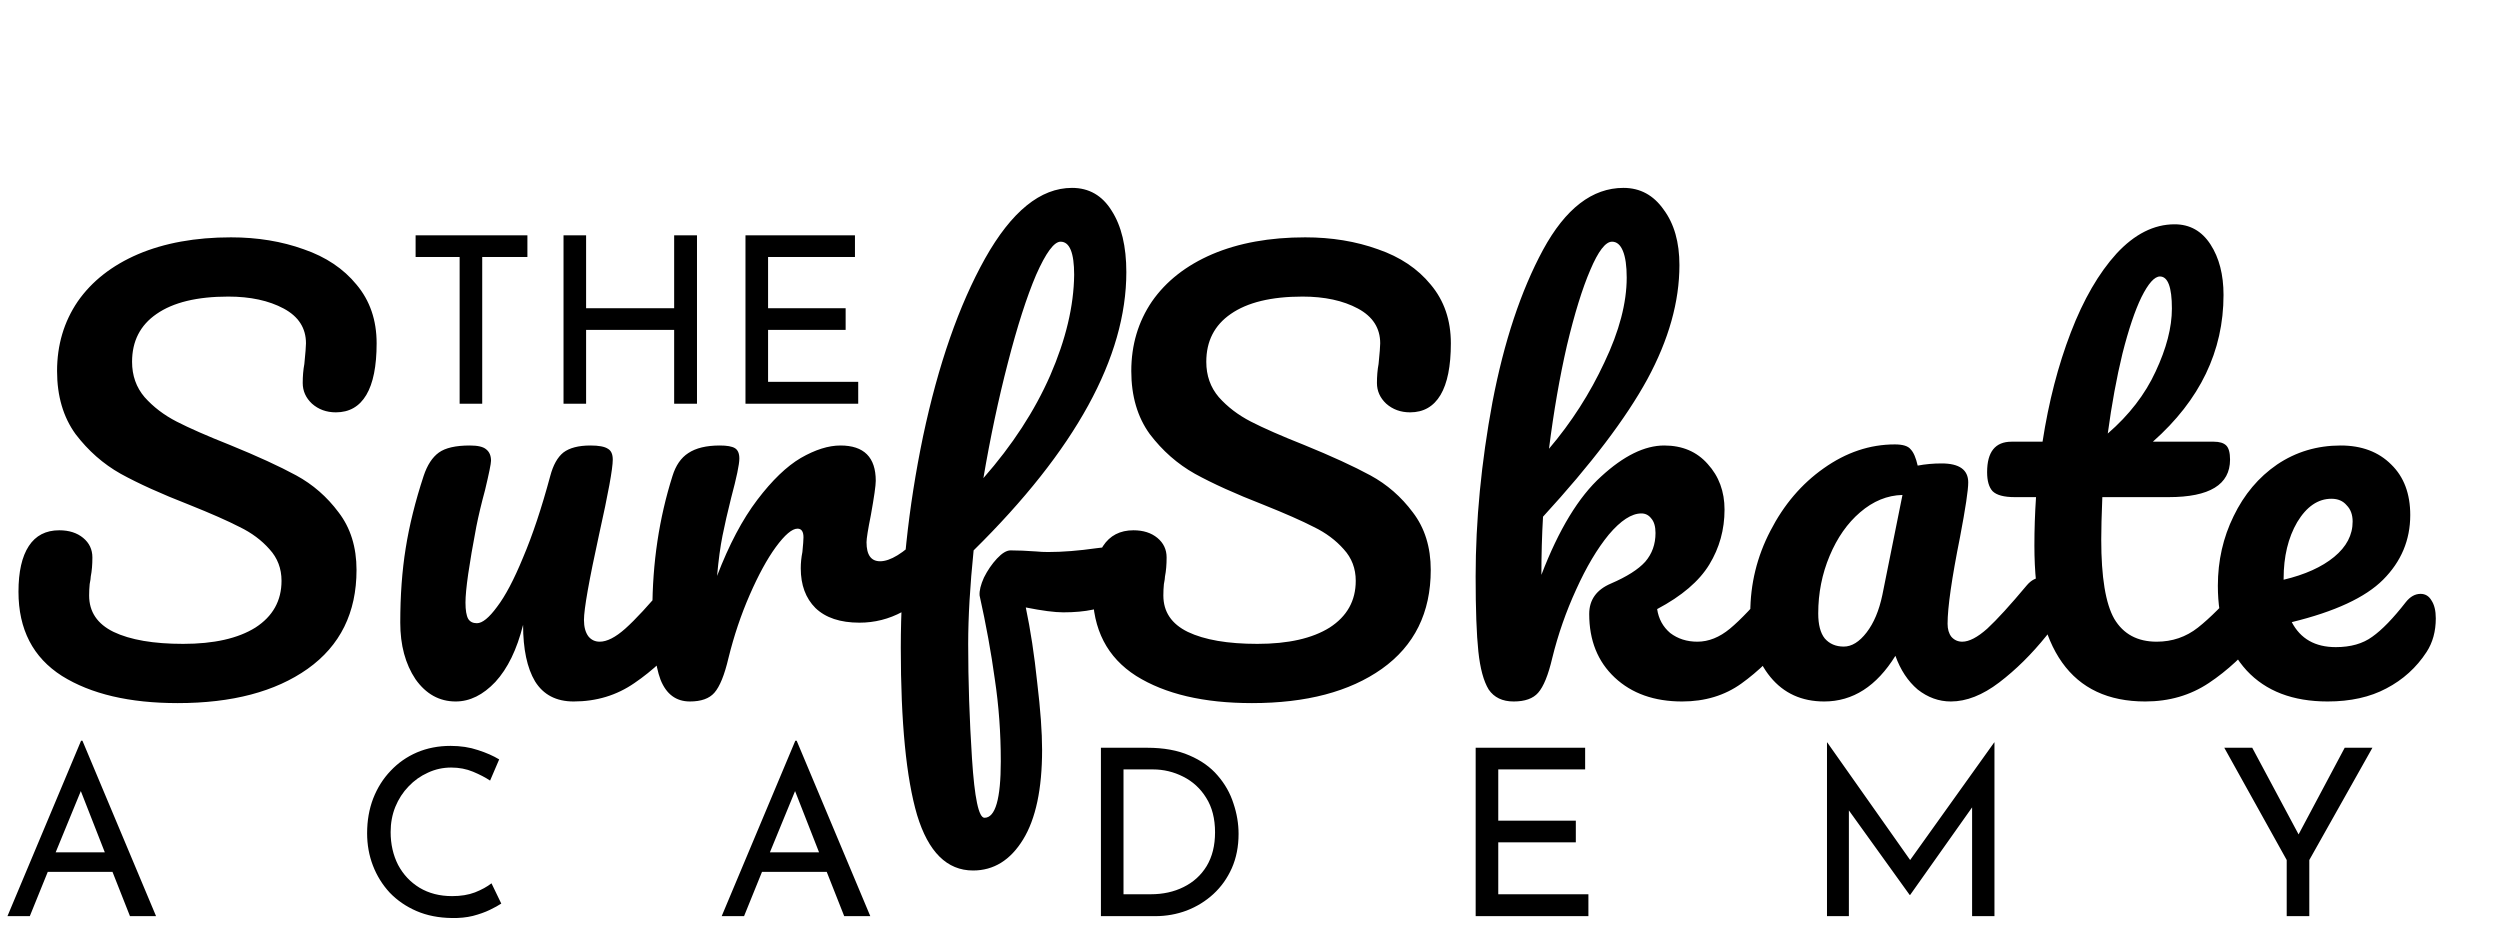 <svg xmlns="http://www.w3.org/2000/svg" width="161" height="60" viewBox="0 0 161 60" fill="none"><path d="M11.445 45.28C8.342 45.28 5.857 44.697 3.99 43.53C2.123 42.34 1.19 40.532 1.19 38.105C1.19 36.822 1.412 35.842 1.855 35.165C2.298 34.488 2.952 34.15 3.815 34.15C4.445 34.15 4.958 34.313 5.355 34.64C5.752 34.967 5.95 35.387 5.95 35.9C5.95 36.367 5.915 36.775 5.845 37.125C5.845 37.218 5.822 37.382 5.775 37.615C5.752 37.848 5.74 38.093 5.74 38.35C5.74 39.4 6.265 40.182 7.315 40.695C8.388 41.208 9.882 41.465 11.795 41.465C13.778 41.465 15.33 41.115 16.45 40.415C17.57 39.692 18.13 38.688 18.13 37.405C18.13 36.612 17.873 35.935 17.36 35.375C16.847 34.792 16.205 34.313 15.435 33.94C14.665 33.543 13.58 33.065 12.18 32.505C10.383 31.805 8.913 31.14 7.77 30.51C6.65 29.88 5.682 29.028 4.865 27.955C4.072 26.858 3.675 25.505 3.675 23.895C3.675 22.215 4.118 20.722 5.005 19.415C5.915 18.108 7.21 17.093 8.89 16.37C10.593 15.647 12.588 15.285 14.875 15.285C16.578 15.285 18.142 15.542 19.565 16.055C20.988 16.545 22.12 17.303 22.96 18.33C23.823 19.357 24.255 20.617 24.255 22.11C24.255 23.58 24.033 24.688 23.59 25.435C23.147 26.182 22.493 26.555 21.63 26.555C21.023 26.555 20.51 26.368 20.09 25.995C19.693 25.622 19.495 25.178 19.495 24.665C19.495 24.222 19.53 23.813 19.6 23.44C19.67 22.74 19.705 22.297 19.705 22.11C19.705 21.13 19.227 20.383 18.27 19.87C17.313 19.357 16.123 19.1 14.7 19.1C12.693 19.1 11.153 19.473 10.08 20.22C9.03 20.943 8.505 21.97 8.505 23.3C8.505 24.187 8.773 24.945 9.31 25.575C9.87 26.205 10.558 26.73 11.375 27.15C12.192 27.57 13.335 28.072 14.805 28.655C16.578 29.378 18.002 30.032 19.075 30.615C20.148 31.198 21.058 31.992 21.805 32.995C22.575 33.998 22.96 35.235 22.96 36.705C22.96 39.458 21.91 41.582 19.81 43.075C17.733 44.545 14.945 45.28 11.445 45.28ZM29.347 45.175C28.297 45.175 27.433 44.697 26.757 43.74C26.103 42.76 25.777 41.547 25.777 40.1C25.777 38.35 25.893 36.752 26.127 35.305C26.36 33.835 26.745 32.283 27.282 30.65C27.515 29.95 27.842 29.448 28.262 29.145C28.682 28.842 29.347 28.69 30.257 28.69C30.77 28.69 31.12 28.772 31.307 28.935C31.517 29.098 31.622 29.343 31.622 29.67C31.622 29.857 31.493 30.487 31.237 31.56C31.003 32.423 30.817 33.205 30.677 33.905C30.21 36.355 29.977 37.988 29.977 38.805C29.977 39.295 30.035 39.645 30.152 39.855C30.268 40.042 30.455 40.135 30.712 40.135C31.062 40.135 31.493 39.785 32.007 39.085C32.543 38.385 33.103 37.323 33.687 35.9C34.293 34.477 34.877 32.727 35.437 30.65C35.623 29.95 35.903 29.448 36.277 29.145C36.673 28.842 37.257 28.69 38.027 28.69C38.563 28.69 38.937 28.76 39.147 28.9C39.357 29.017 39.462 29.25 39.462 29.6C39.462 30.183 39.17 31.782 38.587 34.395C37.933 37.382 37.607 39.225 37.607 39.925C37.607 40.368 37.7 40.718 37.887 40.975C38.073 41.208 38.318 41.325 38.622 41.325C39.088 41.325 39.637 41.045 40.267 40.485C40.92 39.902 41.783 38.968 42.857 37.685C43.137 37.358 43.452 37.195 43.802 37.195C44.105 37.195 44.338 37.335 44.502 37.615C44.688 37.895 44.782 38.28 44.782 38.77C44.782 39.703 44.56 40.427 44.117 40.94C43.113 42.177 42.028 43.192 40.862 43.985C39.718 44.778 38.412 45.175 36.942 45.175C35.822 45.175 34.993 44.743 34.457 43.88C33.943 43.017 33.687 41.803 33.687 40.24C33.29 41.827 32.695 43.052 31.902 43.915C31.108 44.755 30.257 45.175 29.347 45.175ZM44.429 45.175C43.542 45.175 42.912 44.708 42.539 43.775C42.189 42.842 42.014 41.348 42.014 39.295C42.014 36.262 42.445 33.38 43.309 30.65C43.519 29.973 43.857 29.483 44.324 29.18C44.814 28.853 45.49 28.69 46.354 28.69C46.82 28.69 47.147 28.748 47.334 28.865C47.52 28.982 47.614 29.203 47.614 29.53C47.614 29.903 47.439 30.743 47.089 32.05C46.855 32.983 46.669 33.8 46.529 34.5C46.389 35.2 46.272 36.063 46.179 37.09C46.949 35.083 47.812 33.45 48.769 32.19C49.725 30.93 50.659 30.032 51.569 29.495C52.502 28.958 53.354 28.69 54.124 28.69C55.64 28.69 56.399 29.448 56.399 30.965C56.399 31.268 56.294 32.003 56.084 33.17C55.897 34.103 55.804 34.687 55.804 34.92C55.804 35.737 56.095 36.145 56.679 36.145C57.332 36.145 58.172 35.632 59.199 34.605C59.502 34.302 59.817 34.15 60.144 34.15C60.447 34.15 60.68 34.29 60.844 34.57C61.03 34.827 61.124 35.177 61.124 35.62C61.124 36.483 60.89 37.16 60.424 37.65C59.77 38.327 59 38.91 58.114 39.4C57.25 39.867 56.329 40.1 55.349 40.1C54.112 40.1 53.167 39.785 52.514 39.155C51.884 38.525 51.569 37.673 51.569 36.6C51.569 36.25 51.604 35.9 51.674 35.55C51.72 35.083 51.744 34.768 51.744 34.605C51.744 34.232 51.615 34.045 51.359 34.045C51.009 34.045 50.542 34.442 49.959 35.235C49.399 36.005 48.839 37.032 48.279 38.315C47.719 39.598 47.264 40.952 46.914 42.375C46.657 43.472 46.354 44.218 46.004 44.615C45.677 44.988 45.152 45.175 44.429 45.175ZM71.836 35.2C72.49 35.2 72.816 35.69 72.816 36.67C72.816 38.513 71.37 39.435 68.476 39.435C67.916 39.435 67.111 39.33 66.061 39.12C66.365 40.567 66.61 42.177 66.796 43.95C67.006 45.7 67.111 47.147 67.111 48.29C67.111 50.81 66.703 52.735 65.886 54.065C65.07 55.395 63.996 56.06 62.666 56.06C60.986 56.06 59.785 54.87 59.061 52.49C58.361 50.11 58.011 46.517 58.011 41.71C58.011 37.23 58.49 32.692 59.446 28.095C60.426 23.475 61.756 19.66 63.436 16.65C65.14 13.617 67.006 12.1 69.036 12.1C70.133 12.1 70.985 12.59 71.591 13.57C72.221 14.55 72.536 15.868 72.536 17.525C72.536 23.008 69.258 28.982 62.701 35.445C62.468 37.732 62.351 39.738 62.351 41.465C62.351 43.868 62.433 46.33 62.596 48.85C62.76 51.393 63.028 52.665 63.401 52.665C64.101 52.665 64.451 51.452 64.451 49.025C64.451 47.205 64.323 45.443 64.066 43.74C63.833 42.037 63.506 40.24 63.086 38.35C63.063 38.047 63.156 37.662 63.366 37.195C63.6 36.728 63.88 36.32 64.206 35.97C64.533 35.62 64.825 35.445 65.081 35.445C65.548 35.445 66.108 35.468 66.761 35.515C66.971 35.538 67.216 35.55 67.496 35.55C68.43 35.55 69.468 35.468 70.611 35.305C70.798 35.282 70.996 35.258 71.206 35.235C71.416 35.212 71.626 35.2 71.836 35.2ZM68.301 15.565C67.881 15.565 67.356 16.277 66.726 17.7C66.12 19.123 65.513 21.013 64.906 23.37C64.3 25.703 63.775 28.177 63.331 30.79C65.198 28.667 66.633 26.462 67.636 24.175C68.64 21.865 69.153 19.707 69.176 17.7C69.176 16.277 68.885 15.565 68.301 15.565ZM80.625 45.28C77.521 45.28 75.036 44.697 73.17 43.53C71.303 42.34 70.37 40.532 70.37 38.105C70.37 36.822 70.591 35.842 71.035 35.165C71.478 34.488 72.131 34.15 72.995 34.15C73.625 34.15 74.138 34.313 74.535 34.64C74.931 34.967 75.13 35.387 75.13 35.9C75.13 36.367 75.095 36.775 75.025 37.125C75.025 37.218 75.001 37.382 74.955 37.615C74.931 37.848 74.92 38.093 74.92 38.35C74.92 39.4 75.445 40.182 76.495 40.695C77.568 41.208 79.061 41.465 80.975 41.465C82.958 41.465 84.51 41.115 85.63 40.415C86.75 39.692 87.31 38.688 87.31 37.405C87.31 36.612 87.053 35.935 86.54 35.375C86.026 34.792 85.385 34.313 84.615 33.94C83.845 33.543 82.76 33.065 81.36 32.505C79.563 31.805 78.093 31.14 76.95 30.51C75.83 29.88 74.861 29.028 74.045 27.955C73.251 26.858 72.855 25.505 72.855 23.895C72.855 22.215 73.298 20.722 74.185 19.415C75.095 18.108 76.39 17.093 78.07 16.37C79.773 15.647 81.768 15.285 84.055 15.285C85.758 15.285 87.321 15.542 88.745 16.055C90.168 16.545 91.3 17.303 92.14 18.33C93.003 19.357 93.435 20.617 93.435 22.11C93.435 23.58 93.213 24.688 92.77 25.435C92.326 26.182 91.673 26.555 90.81 26.555C90.203 26.555 89.69 26.368 89.27 25.995C88.873 25.622 88.675 25.178 88.675 24.665C88.675 24.222 88.71 23.813 88.78 23.44C88.85 22.74 88.885 22.297 88.885 22.11C88.885 21.13 88.406 20.383 87.45 19.87C86.493 19.357 85.303 19.1 83.88 19.1C81.873 19.1 80.333 19.473 79.26 20.22C78.21 20.943 77.685 21.97 77.685 23.3C77.685 24.187 77.953 24.945 78.49 25.575C79.05 26.205 79.738 26.73 80.555 27.15C81.371 27.57 82.515 28.072 83.985 28.655C85.758 29.378 87.181 30.032 88.255 30.615C89.328 31.198 90.238 31.992 90.985 32.995C91.755 33.998 92.14 35.235 92.14 36.705C92.14 39.458 91.09 41.582 88.99 43.075C86.913 44.545 84.125 45.28 80.625 45.28ZM115.015 37.195C115.319 37.195 115.552 37.335 115.715 37.615C115.902 37.895 115.995 38.28 115.995 38.77C115.995 39.703 115.774 40.427 115.33 40.94C114.28 42.223 113.219 43.25 112.145 44.02C111.072 44.79 109.8 45.175 108.33 45.175C106.534 45.175 105.087 44.662 103.99 43.635C102.894 42.608 102.345 41.243 102.345 39.54C102.345 38.63 102.812 37.977 103.745 37.58C104.772 37.137 105.507 36.67 105.95 36.18C106.394 35.667 106.615 35.048 106.615 34.325C106.615 33.905 106.522 33.59 106.335 33.38C106.172 33.17 105.962 33.065 105.705 33.065C105.075 33.065 104.375 33.52 103.605 34.43C102.859 35.34 102.159 36.518 101.505 37.965C100.852 39.388 100.339 40.858 99.966 42.375C99.709 43.472 99.406 44.218 99.055 44.615C98.729 44.988 98.204 45.175 97.481 45.175C96.757 45.175 96.221 44.918 95.871 44.405C95.544 43.868 95.322 43.052 95.206 41.955C95.089 40.858 95.031 39.248 95.031 37.125C95.031 33.532 95.392 29.787 96.115 25.89C96.862 21.993 97.947 18.727 99.371 16.09C100.817 13.43 102.544 12.1 104.55 12.1C105.624 12.1 106.487 12.567 107.14 13.5C107.817 14.41 108.155 15.6 108.155 17.07C108.155 19.427 107.467 21.877 106.09 24.42C104.714 26.94 102.474 29.892 99.371 33.275C99.3 34.488 99.266 35.737 99.266 37.02C100.385 34.103 101.669 31.992 103.115 30.685C104.562 29.355 105.915 28.69 107.175 28.69C108.342 28.69 109.275 29.087 109.975 29.88C110.699 30.673 111.06 31.653 111.06 32.82C111.06 34.103 110.734 35.282 110.08 36.355C109.427 37.428 108.307 38.385 106.72 39.225C106.814 39.855 107.094 40.368 107.56 40.765C108.05 41.138 108.634 41.325 109.31 41.325C110.034 41.325 110.734 41.045 111.41 40.485C112.087 39.925 112.974 38.992 114.07 37.685C114.35 37.358 114.665 37.195 115.015 37.195ZM103.815 15.565C103.395 15.565 102.929 16.172 102.415 17.385C101.902 18.575 101.4 20.197 100.91 22.25C100.444 24.28 100.059 26.497 99.755 28.9C101.202 27.197 102.392 25.342 103.325 23.335C104.282 21.328 104.76 19.508 104.76 17.875C104.76 17.128 104.679 16.557 104.515 16.16C104.352 15.763 104.119 15.565 103.815 15.565ZM117.479 45.175C116.032 45.175 114.877 44.65 114.014 43.6C113.151 42.55 112.719 41.173 112.719 39.47C112.719 37.603 113.151 35.842 114.014 34.185C114.877 32.505 116.021 31.163 117.444 30.16C118.891 29.133 120.419 28.62 122.029 28.62C122.542 28.62 122.881 28.725 123.044 28.935C123.231 29.122 123.382 29.472 123.499 29.985C123.989 29.892 124.502 29.845 125.039 29.845C126.182 29.845 126.754 30.253 126.754 31.07C126.754 31.56 126.579 32.727 126.229 34.57C125.692 37.253 125.424 39.12 125.424 40.17C125.424 40.52 125.506 40.8 125.669 41.01C125.856 41.22 126.089 41.325 126.369 41.325C126.812 41.325 127.349 41.045 127.979 40.485C128.609 39.902 129.461 38.968 130.534 37.685C130.814 37.358 131.129 37.195 131.479 37.195C131.782 37.195 132.016 37.335 132.179 37.615C132.366 37.895 132.459 38.28 132.459 38.77C132.459 39.703 132.237 40.427 131.794 40.94C130.837 42.13 129.822 43.133 128.749 43.95C127.676 44.767 126.637 45.175 125.634 45.175C124.864 45.175 124.152 44.918 123.499 44.405C122.869 43.868 122.391 43.145 122.064 42.235C120.851 44.195 119.322 45.175 117.479 45.175ZM118.739 41.64C119.252 41.64 119.742 41.337 120.209 40.73C120.676 40.123 121.014 39.318 121.224 38.315L122.519 31.875C121.539 31.898 120.629 32.272 119.789 32.995C118.972 33.695 118.319 34.628 117.829 35.795C117.339 36.962 117.094 38.198 117.094 39.505C117.094 40.228 117.234 40.765 117.514 41.115C117.817 41.465 118.226 41.64 118.739 41.64ZM145.225 37.195C145.528 37.195 145.761 37.335 145.925 37.615C146.111 37.895 146.205 38.28 146.205 38.77C146.205 39.703 145.983 40.427 145.54 40.94C144.536 42.177 143.44 43.192 142.25 43.985C141.06 44.778 139.695 45.175 138.155 45.175C133.395 45.175 131.015 41.827 131.015 35.13C131.015 34.103 131.05 33.065 131.12 32.015H129.755C129.055 32.015 128.576 31.887 128.32 31.63C128.086 31.373 127.97 30.965 127.97 30.405C127.97 29.098 128.495 28.445 129.545 28.445H131.54C131.936 25.878 132.543 23.533 133.36 21.41C134.176 19.287 135.156 17.595 136.3 16.335C137.466 15.075 138.715 14.445 140.045 14.445C141.025 14.445 141.795 14.877 142.355 15.74C142.915 16.603 143.195 17.688 143.195 18.995C143.195 22.612 141.678 25.762 138.645 28.445H142.565C142.938 28.445 143.206 28.527 143.37 28.69C143.533 28.853 143.615 29.157 143.615 29.6C143.615 31.21 142.296 32.015 139.66 32.015H135.39C135.343 33.182 135.32 34.092 135.32 34.745C135.32 37.172 135.6 38.875 136.16 39.855C136.743 40.835 137.653 41.325 138.89 41.325C139.893 41.325 140.78 41.022 141.55 40.415C142.32 39.808 143.23 38.898 144.28 37.685C144.56 37.358 144.875 37.195 145.225 37.195ZM139.1 17.805C138.75 17.805 138.353 18.248 137.91 19.135C137.49 19.998 137.081 21.212 136.685 22.775C136.311 24.315 135.996 26.03 135.74 27.92C137.116 26.73 138.143 25.4 138.82 23.93C139.52 22.437 139.87 21.083 139.87 19.87C139.87 18.493 139.613 17.805 139.1 17.805ZM155.885 38.245C156.188 38.245 156.421 38.385 156.585 38.665C156.771 38.945 156.865 39.33 156.865 39.82C156.865 40.66 156.666 41.383 156.27 41.99C155.616 42.993 154.753 43.775 153.68 44.335C152.63 44.895 151.37 45.175 149.9 45.175C147.66 45.175 145.921 44.51 144.685 43.18C143.448 41.827 142.83 40.007 142.83 37.72C142.83 36.11 143.168 34.617 143.845 33.24C144.521 31.84 145.455 30.732 146.645 29.915C147.858 29.098 149.223 28.69 150.74 28.69C152.093 28.69 153.178 29.098 153.995 29.915C154.811 30.708 155.22 31.793 155.22 33.17C155.22 34.78 154.636 36.168 153.47 37.335C152.326 38.478 150.366 39.388 147.59 40.065C148.15 41.138 149.095 41.675 150.425 41.675C151.381 41.675 152.163 41.453 152.77 41.01C153.4 40.567 154.123 39.82 154.94 38.77C155.22 38.42 155.535 38.245 155.885 38.245ZM150.145 32.12C149.281 32.12 148.546 32.622 147.94 33.625C147.356 34.628 147.065 35.842 147.065 37.265V37.335C148.441 37.008 149.526 36.518 150.32 35.865C151.113 35.212 151.51 34.453 151.51 33.59C151.51 33.147 151.381 32.797 151.125 32.54C150.891 32.26 150.565 32.12 150.145 32.12Z" fill="black"></path><path d="M0.48 59L5.22 47.705H5.31L10.05 59H8.37L7.245 56.15H3.075L1.92 59H0.48ZM3.585 54.89H6.75L5.205 50.945L3.585 54.89ZM32.282 58.19C32.102 58.31 31.857 58.445 31.547 58.595C31.237 58.745 30.872 58.875 30.452 58.985C30.042 59.085 29.592 59.13 29.102 59.12C28.252 59.11 27.492 58.96 26.822 58.67C26.152 58.38 25.577 57.985 25.097 57.485C24.627 56.975 24.267 56.395 24.017 55.745C23.767 55.095 23.642 54.4 23.642 53.66C23.642 52.85 23.772 52.105 24.032 51.425C24.302 50.735 24.677 50.14 25.157 49.64C25.637 49.13 26.202 48.735 26.852 48.455C27.512 48.175 28.232 48.035 29.012 48.035C29.662 48.035 30.252 48.125 30.782 48.305C31.312 48.475 31.767 48.675 32.147 48.905L31.562 50.27C31.262 50.07 30.897 49.88 30.467 49.7C30.037 49.52 29.567 49.43 29.057 49.43C28.527 49.43 28.027 49.54 27.557 49.76C27.087 49.97 26.672 50.265 26.312 50.645C25.952 51.015 25.667 51.455 25.457 51.965C25.257 52.465 25.157 53.005 25.157 53.585C25.157 54.365 25.317 55.07 25.637 55.7C25.967 56.32 26.427 56.81 27.017 57.17C27.617 57.53 28.317 57.71 29.117 57.71C29.677 57.71 30.167 57.63 30.587 57.47C31.017 57.3 31.372 57.105 31.652 56.885L32.282 58.19ZM46.477 59L51.217 47.705H51.307L56.047 59H54.367L53.242 56.15H49.072L47.917 59H46.477ZM49.582 54.89H52.747L51.202 50.945L49.582 54.89ZM70.899 59V48.155H73.869C74.939 48.155 75.849 48.32 76.599 48.65C77.349 48.97 77.954 49.4 78.414 49.94C78.884 50.48 79.224 51.08 79.434 51.74C79.654 52.39 79.764 53.045 79.764 53.705C79.764 54.515 79.619 55.25 79.329 55.91C79.039 56.56 78.644 57.115 78.144 57.575C77.644 58.035 77.069 58.39 76.419 58.64C75.779 58.88 75.104 59 74.394 59H70.899ZM72.354 57.59H74.109C74.899 57.59 75.604 57.435 76.224 57.125C76.854 56.815 77.349 56.365 77.709 55.775C78.069 55.175 78.249 54.45 78.249 53.6C78.249 52.72 78.059 51.98 77.679 51.38C77.309 50.78 76.814 50.325 76.194 50.015C75.584 49.705 74.934 49.55 74.244 49.55H72.354V57.59ZM95.033 48.155H102.083V49.55H96.488V52.85H101.483V54.245H96.488V57.59H102.293V59H95.033V48.155ZM117.658 59V47.81H117.673L123.013 55.385L128.428 47.81H128.443V59H127.003V51.995L123.013 57.635H122.983L119.068 52.19V59H117.658ZM147.264 55.385L143.244 48.155H145.044L148.029 53.735L150.999 48.155H152.784L148.719 55.385V59H147.264V55.385Z" fill="black"></path><path d="M26.765 15.155H33.965V16.55H31.055V26H29.6V16.55H26.765V15.155ZM44.886 15.155V26H43.416V21.245H37.745V26H36.291V15.155H37.745V19.85H43.416V15.155H44.886ZM48.009 15.155H55.059V16.55H49.464V19.85H54.459V21.245H49.464V24.59H55.269V26H48.009V15.155Z" fill="black"></path></svg>